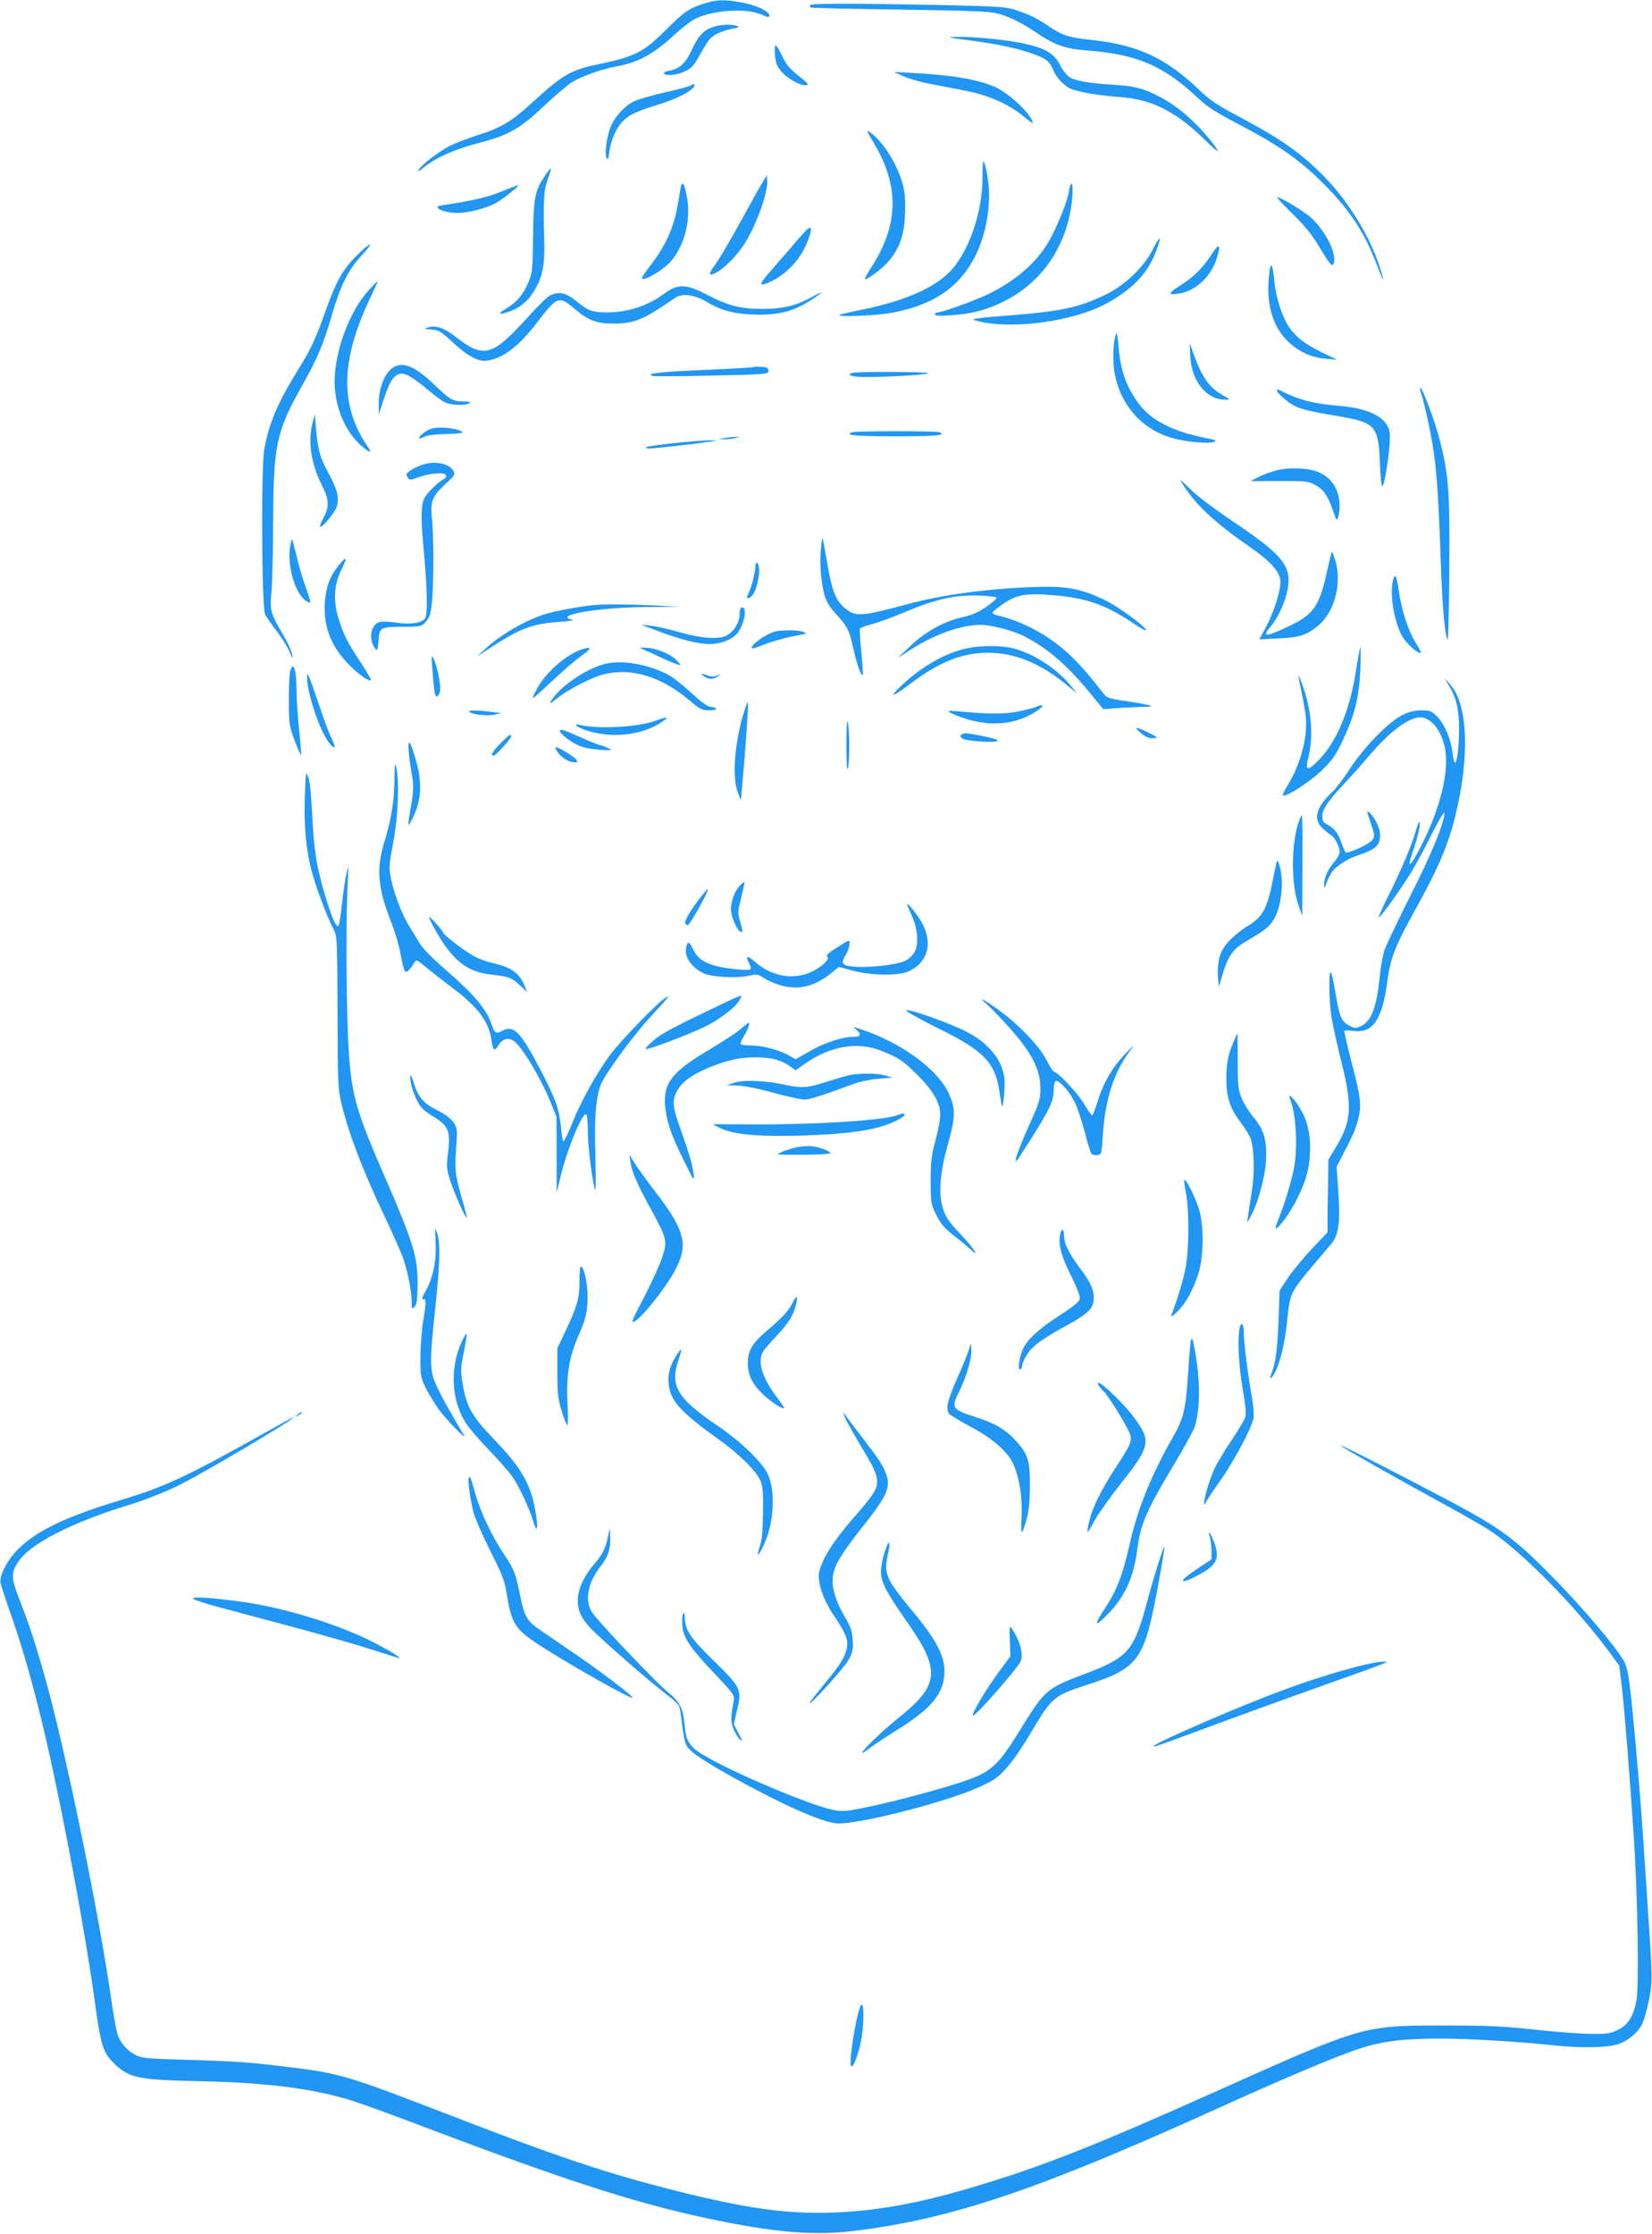 <?xml version="1.0" standalone="no"?>
<!DOCTYPE svg PUBLIC "-//W3C//DTD SVG 20010904//EN"
 "http://www.w3.org/TR/2001/REC-SVG-20010904/DTD/svg10.dtd">
<svg version="1.0" xmlns="http://www.w3.org/2000/svg"
 width="947pt" height="1280pt" viewBox="0 0 947 1280"
 preserveAspectRatio="xMidYMid meet">
<g transform="translate(0,1280) scale(0.1,-0.1)"
fill="#2196f3" stroke="none">
<path d="M4040 12781 c-89 -28 -119 -48 -217 -147 -134 -133 -181 -157 -379
-199 -174 -36 -213 -58 -399 -228 -119 -108 -174 -140 -315 -184 -52 -17 -120
-43 -150 -58 -64 -33 -159 -105 -179 -136 -9 -16 0 -12 31 14 65 53 177 103
313 138 167 43 235 81 367 206 60 57 133 119 161 138 54 36 168 77 259 94 126
23 215 71 333 181 42 39 94 79 116 90 58 30 155 50 244 49 71 0 103 -6 168
-34 11 -5 17 -3 17 7 0 23 -73 58 -155 73 -97 19 -146 18 -215 -4z"/>
<path d="M4645 12771 c-3 -5 -2 -12 2 -14 5 -3 233 -8 508 -12 375 -5 514 -10
557 -21 67 -16 139 -51 221 -106 114 -78 173 -98 307 -108 278 -22 431 -87
625 -270 56 -52 103 -83 230 -149 220 -115 339 -196 462 -314 169 -163 260
-297 334 -490 42 -111 51 -119 18 -16 -55 172 -178 373 -312 511 -135 139
-256 224 -510 358 -110 58 -152 87 -215 147 -186 179 -351 256 -607 283 -138
15 -170 25 -245 74 -84 56 -111 69 -190 96 -61 21 -88 23 -430 31 -520 10
-748 10 -755 0z"/>
<path d="M4087 12645 c-56 -19 -84 -50 -122 -132 -35 -77 -69 -107 -132 -119
-18 -3 -30 -10 -27 -15 10 -17 80 -9 124 14 37 18 51 36 90 107 40 71 54 88
91 107 24 12 64 25 89 29 36 6 41 9 25 15 -31 12 -96 9 -138 -6z"/>
<path d="M5555 12569 c166 -22 265 -43 359 -75 80 -28 103 -45 123 -94 17 -41
57 -86 93 -105 39 -20 163 -42 280 -50 193 -13 328 -81 503 -252 37 -37 67
-63 67 -58 0 14 -76 108 -132 161 -73 71 -140 120 -217 158 -83 42 -131 53
-256 61 -138 8 -221 24 -250 47 -14 11 -37 42 -50 69 -32 62 -84 93 -203 119
-102 22 -282 40 -387 39 -64 -1 -59 -3 70 -20z"/>
<path d="M4442 12485 c4 -42 12 -64 35 -92 33 -42 113 -86 144 -81 17 2 9 13
-45 55 -51 41 -71 66 -93 113 -15 33 -32 60 -37 60 -5 0 -6 -25 -4 -55z"/>
<path d="M5180 12363 c30 -14 100 -34 155 -44 55 -11 147 -29 205 -40 124 -24
240 -75 323 -142 31 -26 57 -45 57 -42 0 43 -131 168 -215 206 -101 45 -250
70 -495 82 l-85 5 55 -25z"/>
<path d="M3958 12310 c-9 -6 -76 -24 -150 -40 -73 -17 -152 -40 -175 -51 -56
-27 -118 -99 -137 -157 -21 -65 -30 -146 -19 -167 8 -13 11 -6 16 34 7 63 39
137 75 174 37 39 77 58 213 100 108 34 199 83 199 107 0 12 -1 12 -22 0z"/>
<path d="M5009 11981 c147 -244 143 -469 -12 -709 -26 -40 -43 -72 -39 -72 19
0 105 66 137 104 63 77 87 145 93 265 3 78 0 122 -11 168 -31 118 -112 249
-187 303 -26 19 -25 15 19 -59z"/>
<path d="M5632 11778 c0 -174 -64 -379 -157 -500 -87 -114 -263 -197 -537
-253 -66 -13 -123 -26 -126 -30 -12 -12 201 -4 289 11 261 45 422 162 509 369
39 95 60 202 60 308 0 70 -19 179 -33 193 -3 3 -5 -41 -5 -98z"/>
<path d="M3123 11792 c-58 -88 -65 -127 -67 -347 -2 -183 -4 -205 -25 -258
-28 -70 -68 -119 -128 -154 -55 -32 -49 -40 13 -19 62 21 105 55 142 113 51
81 66 151 62 288 -7 238 -3 296 20 358 12 32 20 60 18 62 -2 2 -18 -17 -35
-43z"/>
<path d="M4374 11760 c-12 -19 -59 -102 -104 -185 -92 -168 -144 -255 -177
-301 -33 -44 -30 -58 9 -38 50 26 125 101 168 171 68 107 135 298 128 361 l-3
27 -21 -35z"/>
<path d="M3907 11744 c-3 -5 -10 -45 -17 -89 -23 -153 -69 -257 -169 -386 -28
-35 -46 -66 -40 -67 22 -8 121 52 163 99 77 85 116 231 96 356 -11 69 -23 102
-33 87z"/>
<path d="M6139 11745 c-4 -5 -10 -28 -13 -50 -10 -56 -71 -205 -114 -279 -71
-122 -194 -228 -351 -303 -80 -38 -261 -103 -286 -103 -8 0 -15 -5 -15 -11 0
-9 27 -10 95 -5 118 9 189 27 283 71 219 103 362 298 402 546 12 73 11 154 -1
134z"/>
<path d="M2905 11715 c-92 -39 -150 -54 -275 -76 -63 -10 -116 -19 -117 -19
-2 0 -3 -4 -3 -9 0 -15 59 -31 113 -31 61 0 156 24 216 55 40 20 145 104 131
104 -3 0 -32 -11 -65 -24z"/>
<path d="M7408 11576 c75 -73 112 -119 161 -201 53 -87 66 -103 74 -89 29 52
-53 211 -146 282 -59 44 -158 102 -175 102 -6 0 33 -42 86 -94z"/>
<path d="M4629 11488 c-8 -7 -42 -44 -75 -83 -32 -38 -90 -105 -128 -148 -38
-42 -66 -80 -63 -84 14 -13 100 31 151 78 58 52 92 104 121 181 20 54 18 75
-6 56z"/>
<path d="M6611 11376 c-51 -104 -160 -209 -273 -264 -159 -77 -260 -97 -600
-123 -87 -6 -158 -15 -158 -19 0 -4 31 -12 69 -19 216 -35 539 19 712 120 144
84 221 168 269 297 31 82 20 87 -19 8z"/>
<path d="M2042 11333 c-78 -79 -114 -142 -173 -308 -59 -166 -86 -224 -163
-348 -117 -191 -162 -297 -191 -451 -19 -105 -15 -908 5 -947 7 -13 37 -57 67
-96 30 -40 64 -94 74 -120 18 -42 19 -44 14 -14 -3 19 -25 69 -50 110 -74 128
-79 143 -69 246 5 50 9 234 10 410 1 428 18 513 160 765 96 171 126 243 175
410 51 175 95 264 171 345 80 86 56 84 -30 -2z"/>
<path d="M6943 11339 c-52 -79 -99 -125 -181 -177 -70 -43 -69 -56 2 -43 93
17 177 96 210 198 28 86 16 95 -31 22z"/>
<path d="M7275 11225 c-17 -158 15 -280 95 -368 61 -66 145 -107 234 -113 l61
-5 -83 40 c-99 48 -152 88 -192 146 -40 58 -77 174 -85 266 -10 104 -21 117
-30 34z"/>
<path d="M2118 11142 c-113 -120 -200 -354 -200 -532 1 -144 64 -290 158 -368
51 -42 59 -40 28 5 -156 230 -151 490 16 841 27 56 47 102 46 102 -2 0 -23
-21 -48 -48z"/>
<path d="M3860 11149 c-13 -6 -38 -20 -55 -33 -86 -66 -208 -106 -321 -106
-89 0 -113 9 -182 66 -59 48 -99 56 -151 30 -15 -8 -67 -59 -116 -113 -214
-238 -260 -251 -428 -119 -62 48 -109 63 -154 50 -25 -8 -23 -9 19 -12 44 -3
55 -10 124 -74 88 -81 149 -113 200 -104 96 18 180 84 288 225 108 142 122
147 207 74 82 -70 128 -87 229 -87 119 1 169 22 349 147 41 29 114 19 187 -25
82 -50 167 -70 294 -71 125 0 204 22 298 83 34 22 62 42 62 45 0 2 -28 -11
-62 -30 -86 -47 -164 -65 -278 -65 -125 0 -198 19 -314 80 -99 51 -142 60
-196 39z"/>
<path d="M6397 10885 c-16 -38 -20 -152 -8 -220 34 -191 164 -334 347 -379 81
-20 194 -29 223 -18 20 7 10 11 -63 26 -174 35 -297 99 -366 190 -74 100 -108
194 -118 334 -5 60 -10 81 -15 67z"/>
<path d="M6823 10760 c7 -144 92 -250 200 -250 32 0 31 0 -19 29 -73 42 -114
101 -161 231 l-23 65 3 -75z"/>
<path d="M2241 10685 c-41 -35 -71 -120 -70 -198 l0 -62 30 91 c16 50 39 102
53 117 43 47 77 35 207 -73 33 -28 73 -57 89 -65 33 -17 117 -20 140 -5 11 7
1 10 -35 10 -59 0 -75 9 -170 100 -114 109 -185 134 -244 85z"/>
<path d="M4320 10697 c-3 -3 -133 -10 -290 -17 -258 -11 -331 -20 -289 -34 8
-3 160 -2 339 2 316 7 325 8 325 27 0 16 -8 21 -40 23 -23 2 -43 1 -45 -1z"/>
<path d="M4882 10663 c-30 -12 5 -23 76 -23 144 0 362 13 362 22 0 8 -416 10
-438 1z"/>
<path d="M8140 10573 c0 -5 7 -30 16 -58 8 -27 28 -115 44 -195 32 -160 45
-318 60 -760 9 -251 22 -396 39 -427 3 -6 7 176 9 405 3 453 -3 534 -53 735
-32 126 -116 344 -115 300z"/>
<path d="M7320 10562 c0 -13 62 -68 98 -86 40 -21 99 -35 255 -61 210 -35 229
-55 237 -262 3 -72 8 -134 12 -138 15 -16 54 255 44 310 -16 84 -118 136 -291
150 -150 12 -232 34 -347 93 -5 2 -8 -1 -8 -6z"/>
<path d="M1792 10378 c-28 -108 -9 -234 53 -358 42 -83 44 -121 10 -185 -14
-26 -24 -50 -21 -52 11 -11 86 79 97 116 15 51 3 96 -51 196 -45 82 -58 130
-68 245 l-7 85 -13 -47z"/>
<path d="M2440 10328 c-45 -31 -52 -52 -11 -32 21 10 64 16 126 17 52 1 95 5
95 9 0 13 -65 28 -120 28 -43 0 -65 -6 -90 -22z"/>
<path d="M4882 10323 c-42 -17 27 -23 253 -23 229 0 295 6 249 24 -19 7 -484
7 -502 -1z"/>
<path d="M4155 10290 l-40 -7 35 0 c19 -1 49 3 65 7 27 7 27 8 5 7 -14 0 -43
-3 -65 -7z"/>
<path d="M3863 10261 c-83 -9 -155 -19 -159 -23 -4 -5 4 -8 17 -8 30 0 276 28
344 39 l50 9 -50 -1 c-27 0 -118 -7 -202 -16z"/>
<path d="M2418 10136 c-43 -15 -88 -43 -88 -54 0 -4 4 -13 9 -21 8 -12 16 -12
55 3 63 24 151 32 161 15 6 -8 2 -17 -10 -23 -37 -21 -97 -80 -112 -110 -20
-38 -21 -116 -6 -276 22 -230 26 -393 9 -414 -21 -26 -87 -36 -165 -23 -37 5
-80 7 -95 3 -52 -13 -66 -102 -24 -154 11 -13 14 -5 18 48 6 77 7 78 152 79
94 1 97 2 121 31 20 23 27 46 33 107 11 106 11 391 0 484 -11 94 3 128 81 199
48 44 53 52 43 71 -24 44 -110 61 -182 35z"/>
<path d="M7318 10105 c-32 -8 -79 -25 -104 -38 l-46 -24 163 1 c153 1 167 -1
207 -22 55 -29 77 -66 119 -192 8 -23 21 17 22 65 2 90 -37 159 -112 196 -53
27 -171 34 -249 14z"/>
<path d="M6766 10048 c76 -129 185 -234 399 -382 126 -88 175 -145 175 -203 0
-51 -40 -176 -81 -252 l-40 -74 108 5 c121 5 163 19 229 73 93 76 137 240 100
369 -10 32 -19 56 -21 54 -2 -2 -14 -48 -26 -103 -43 -203 -78 -255 -213 -319
-142 -69 -166 -69 -110 -3 40 47 81 137 94 205 27 137 -20 197 -310 393 -101
67 -212 151 -247 187 -36 35 -62 58 -57 50z"/>
<path d="M4706 9656 c-9 -77 0 -191 20 -265 11 -38 29 -68 63 -105 68 -74 80
-97 102 -198 20 -94 48 -171 55 -153 2 6 -2 66 -9 133 -7 67 -10 126 -7 131 3
5 34 16 69 25 35 9 117 39 183 67 177 75 288 100 421 97 59 -2 108 -7 110 -13
1 -5 -25 -28 -58 -51 -44 -31 -80 -47 -133 -59 -110 -25 -215 -82 -302 -165
l-75 -71 63 41 c142 93 297 149 413 150 61 0 184 -32 251 -66 127 -64 244
-164 366 -312 l86 -105 95 7 c53 3 116 6 140 6 74 0 38 12 -91 31 -117 17
-122 19 -147 51 -97 125 -158 192 -227 250 -107 91 -250 164 -376 192 -16 4
-28 11 -28 16 0 5 28 28 63 52 76 52 132 61 292 47 182 -15 296 -55 453 -161
39 -27 72 -44 72 -39 0 19 -158 135 -235 172 -135 66 -222 82 -399 76 -270 -9
-534 -44 -736 -99 -265 -71 -295 -73 -356 -23 -54 45 -75 99 -104 270 -12 72
-23 131 -25 133 -1 2 -6 -26 -9 -62z"/>
<path d="M1664 9674 c-20 -109 25 -270 88 -315 35 -25 35 -18 -1 81 -16 44
-39 123 -51 175 -13 52 -24 95 -26 95 -2 0 -6 -16 -10 -36z"/>
<path d="M1941 9560 c-51 -63 -73 -124 -79 -215 -8 -141 38 -255 149 -364 52
-51 106 -87 115 -78 3 3 -23 47 -56 98 -79 119 -103 167 -130 258 -31 102 -25
194 18 279 36 71 30 80 -17 22z"/>
<path d="M4330 9553 c0 -34 -23 -120 -39 -152 -16 -29 -6 -39 17 -17 35 31 59
175 32 191 -6 4 -10 -6 -10 -22z"/>
<path d="M7986 9478 c-20 -78 2 -226 49 -318 22 -44 97 -111 110 -99 2 2 -12
29 -31 59 -41 65 -80 184 -96 298 -12 83 -21 100 -32 60z"/>
<path d="M3400 9333 c-87 -9 -229 -36 -283 -54 -118 -40 -249 -117 -337 -198
l-45 -42 75 49 c168 110 239 137 386 148 60 4 100 10 89 12 -125 25 132 71
415 74 l195 1 -140 8 c-148 7 -297 8 -355 2z"/>
<path d="M4240 9283 c0 -45 -28 -95 -67 -120 -43 -29 -146 -23 -278 15 -60 17
-135 34 -165 37 l-55 6 95 -36 c131 -50 233 -75 299 -75 60 0 124 24 153 56
42 47 65 154 33 154 -11 0 -15 -11 -15 -37z"/>
<path d="M4440 9181 c-58 -18 -143 -81 -129 -96 3 -2 34 7 69 22 36 14 103 34
150 44 47 9 87 18 90 19 3 1 -4 5 -15 10 -25 11 -131 11 -165 1z"/>
<path d="M5545 9086 c-112 -22 -251 -98 -359 -197 -97 -88 -82 -93 28 -10 170
129 299 181 452 181 151 0 299 -61 447 -183 l62 -51 -36 44 c-78 97 -211 184
-329 215 -65 17 -181 18 -265 1z"/>
<path d="M3340 9081 c-92 -29 -210 -131 -263 -229 -16 -29 -25 -52 -22 -52 4
0 53 44 110 98 56 53 127 115 158 137 70 50 75 63 17 46z"/>
<path d="M3690 9078 c14 -6 67 -30 118 -54 50 -23 92 -39 92 -34 0 4 -16 22
-35 39 -37 32 -119 61 -169 60 l-31 0 25 -11z"/>
<path d="M7776 8975 c-35 -234 -106 -411 -209 -522 -68 -72 -87 -72 -69 -1 31
125 23 259 -24 401 -14 43 -28 77 -29 75 -2 -2 4 -42 15 -88 10 -47 21 -111
25 -142 13 -116 -28 -275 -104 -398 -18 -29 -30 -54 -27 -57 14 -14 157 78
224 144 61 59 80 88 121 175 66 138 92 242 99 401 2 70 3 127 0 127 -2 0 -12
-52 -22 -115z"/>
<path d="M2477 8988 c13 -184 19 -204 43 -158 11 20 -5 122 -29 183 -15 39
-19 34 -14 -25z"/>
<path d="M3486 9000 c-101 -18 -256 -116 -316 -200 -27 -38 -22 -38 26 1 60
48 193 116 259 134 161 42 330 -8 495 -146 63 -53 74 -59 116 -59 27 0 43 4
39 10 -3 6 -17 10 -31 10 -16 0 -51 25 -106 76 -46 42 -102 87 -126 101 -103
60 -253 91 -356 73z"/>
<path d="M1663 8953 c-4 -16 -8 -91 -7 -168 0 -134 2 -144 33 -228 18 -48 35
-86 37 -84 2 2 -3 66 -11 143 -8 76 -15 176 -15 220 0 127 -18 184 -37 117z"/>
<path d="M1760 8923 c0 -92 71 -307 126 -378 35 -46 43 -31 14 26 -12 23 -46
114 -75 201 -55 163 -65 187 -65 151z"/>
<path d="M4036 8925 c25 -19 55 -19 80 1 18 14 18 15 -4 4 -17 -8 -32 -8 -54
-1 -41 15 -46 14 -22 -4z"/>
<path d="M8309 8867 c38 -63 55 -133 55 -237 1 -95 -11 -200 -23 -200 -5 0
-11 24 -14 53 -8 78 -45 167 -87 210 -34 34 -43 37 -92 37 -39 0 -70 -8 -109
-27 -79 -39 -222 -186 -301 -308 -36 -55 -80 -113 -98 -130 -97 -90 -116 -160
-56 -213 19 -17 41 -34 49 -39 19 -11 47 -67 47 -94 0 -12 -14 -37 -31 -57
-37 -42 -59 -91 -58 -129 0 -27 1 -26 14 9 7 20 21 48 30 62 20 31 96 79 150
96 102 32 131 60 126 123 -2 35 -32 96 -59 120 -19 17 -18 14 5 -57 24 -69 25
-77 10 -99 -13 -20 -120 -71 -150 -72 -5 0 -16 24 -26 53 -20 58 -42 87 -83
108 -22 11 -28 22 -28 48 0 40 33 87 133 194 40 42 101 111 136 152 112 134
225 219 291 220 74 0 142 -102 149 -224 7 -131 -43 -316 -139 -506 -66 -131
-89 -148 -51 -39 29 84 48 169 37 169 -3 0 -13 -26 -22 -57 -23 -80 -85 -225
-155 -365 -33 -66 -58 -122 -56 -124 6 -6 88 106 163 221 33 49 94 160 136
245 45 90 77 145 78 132 0 -55 -73 -234 -194 -472 -71 -140 -137 -280 -148
-310 -11 -30 -23 -98 -28 -150 -18 -179 -47 -259 -106 -288 -34 -16 -37 -15
-72 3 -44 24 -55 53 -79 202 -10 57 -21 103 -25 103 -13 0 -9 -182 7 -271 8
-46 33 -158 56 -249 62 -249 57 -335 -33 -483 l-43 -71 -2 -141 c-2 -77 -3
-171 -3 -208 l0 -68 -91 -95 c-49 -53 -111 -128 -137 -167 l-47 -72 -6 -175
c-7 -167 -16 -234 -39 -295 -17 -44 -3 -41 20 5 32 62 57 171 70 305 14 142
21 156 142 299 45 54 96 113 111 131 41 50 51 123 39 297 l-10 143 26 50 c70
135 83 165 98 224 20 81 15 123 -41 335 -23 91 -41 167 -38 170 3 3 26 2 52
-1 113 -13 165 65 195 292 16 122 46 198 141 370 150 269 205 397 249 576 82
334 70 634 -29 745 l-35 39 29 -48z"/>
<path d="M4261 8708 c-53 -182 -65 -370 -28 -458 l14 -35 6 65 c19 203 39 492
35 496 -3 2 -15 -28 -27 -68z"/>
<path d="M5940 8750 c-9 -4 -54 -16 -100 -26 -84 -17 -172 -16 -355 1 -69 7
-60 -4 30 -36 133 -47 261 -45 370 5 58 27 108 65 85 65 -8 0 -22 -4 -30 -9z"/>
<path d="M2692 8720 c26 -16 103 -23 145 -14 l38 8 -55 7 c-86 11 -148 10
-128 -1z"/>
<path d="M3753 8669 c-102 -36 -324 -47 -432 -22 -16 4 -22 2 -17 -5 4 -6 37
-21 75 -32 134 -40 296 -21 402 45 62 40 54 43 -28 14z"/>
<path d="M4852 8535 c0 -98 3 -152 8 -140 11 25 11 229 0 270 -4 18 -8 -36 -8
-130z"/>
<path d="M6540 8600 c20 -18 46 -30 62 -30 15 0 28 2 28 5 0 7 -101 55 -114
55 -6 -1 5 -14 24 -30z"/>
<path d="M3210 8611 c0 -15 62 -63 108 -83 26 -12 75 -21 120 -24 73 -4 76 -3
47 10 -16 9 -36 15 -42 16 -7 0 -58 20 -113 45 -103 46 -120 51 -120 36z"/>
<path d="M5512 8591 c-10 -6 -9 -11 4 -22 19 -16 204 -27 204 -12 0 5 -40 17
-88 26 -101 19 -103 20 -120 8z"/>
<path d="M2868 8540 c-46 -48 -58 -70 -39 -70 12 0 101 97 101 110 0 19 -13
10 -62 -40z"/>
<path d="M2343 8495 c2 -33 11 -93 18 -132 11 -64 11 -86 -4 -175 -21 -123
-21 -132 -1 -94 59 108 68 214 28 351 -32 113 -48 132 -41 50z"/>
<path d="M3189 8503 c17 -33 57 -63 90 -69 50 -10 36 14 -29 54 -61 36 -75 40
-61 15z"/>
<path d="M2261 8333 c-1 -124 -17 -223 -58 -358 -47 -154 -38 -263 40 -459 22
-56 46 -139 54 -186 8 -47 19 -89 25 -95 9 -10 28 8 54 51 10 17 15 15 65 -27
30 -25 98 -78 151 -118 143 -106 209 -192 224 -293 10 -68 18 -76 40 -39 23
39 56 49 89 27 46 -30 158 -217 214 -358 l31 -76 1 -219 0 -218 24 100 c36
151 124 363 145 350 6 -3 10 -52 10 -108 1 -91 30 -310 43 -324 3 -3 3 87 0
199 -7 240 5 360 43 428 45 81 188 272 264 354 41 45 84 92 95 105 l20 24 -21
-11 c-40 -21 -259 -247 -319 -329 -80 -111 -165 -263 -215 -389 -23 -57 -46
-104 -50 -104 -4 0 -11 36 -14 81 -10 104 -31 163 -117 328 -116 221 -154 260
-220 225 -37 -19 -44 -15 -63 42 -27 81 -100 167 -246 294 -93 81 -148 136
-166 168 -15 26 -40 66 -55 90 -41 65 -89 186 -106 270 -15 72 -14 79 12 220
28 152 35 340 16 427 -7 32 -9 18 -10 -72z"/>
<path d="M1748 8250 c-7 -168 5 -308 36 -432 24 -94 86 -260 128 -342 21 -40
21 -53 23 -476 1 -412 2 -440 23 -525 44 -179 119 -375 247 -645 45 -96 92
-200 103 -231 27 -74 52 -196 52 -256 0 -44 1 -46 16 -31 13 13 17 39 18 130
1 154 -25 240 -179 594 -171 390 -199 485 -216 744 -13 188 -17 714 -7 930 6
138 6 142 -7 80 -8 -36 -19 -114 -25 -175 -7 -60 -15 -114 -20 -119 -12 -13
-35 38 -74 166 -51 168 -66 262 -76 463 -5 112 -13 195 -22 220 -15 39 -15 37
-20 -95z"/>
<path d="M7449 8103 c-47 -121 -50 -358 -7 -485 l23 -67 1 289 c1 160 0 290
-3 290 -2 0 -8 -12 -14 -27z"/>
<path d="M7317 7855 c-3 -11 -13 -58 -22 -105 -32 -161 -59 -207 -150 -260
-22 -13 -61 -44 -87 -69 -60 -57 -80 -112 -76 -212 3 -60 5 -68 11 -44 43 156
67 193 154 244 107 63 124 76 152 119 48 71 65 236 32 324 -8 22 -8 22 -14 3z"/>
<path d="M4242 7727 c-30 -31 -52 -90 -52 -134 1 -55 47 -149 65 -131 2 2 -3
28 -12 57 -15 51 -14 59 6 139 12 47 20 86 18 88 -2 2 -13 -6 -25 -19z"/>
<path d="M4003 7642 c-72 -96 -92 -142 -60 -142 12 0 122 198 115 206 -3 2
-27 -27 -55 -64z"/>
<path d="M5200 7619 c0 -4 12 -32 26 -64 36 -78 42 -169 15 -212 -11 -18 -33
-39 -48 -46 -56 -29 -251 -47 -332 -31 -36 8 -39 21 -11 66 19 32 27 78 13 78
-4 0 -35 -19 -70 -42 -45 -28 -60 -44 -51 -49 20 -12 -35 -63 -96 -90 -103
-45 -225 -22 -319 61 -44 38 -55 35 -33 -9 11 -20 13 -32 5 -36 -6 -4 -54 -2
-108 5 -125 15 -187 46 -216 107 -23 49 -32 53 -41 19 -13 -55 25 -115 96
-151 44 -23 188 -31 260 -16 50 11 55 10 89 -13 20 -13 63 -32 95 -41 104 -30
195 -8 293 71 l42 34 78 -21 c102 -28 259 -31 318 -6 109 48 143 153 86 269
-20 42 -90 131 -91 117z"/>
<path d="M2460 7546 c0 -16 62 -126 99 -175 77 -103 148 -144 266 -156 90 -10
112 -18 158 -63 l39 -37 -16 40 c-29 70 -79 105 -178 126 -29 6 -75 23 -103
36 -50 25 -185 127 -185 141 -1 9 -80 97 -80 88z"/>
<path d="M4175 7065 c-308 -147 -385 -187 -427 -225 -27 -23 -48 -45 -48 -50
0 -11 249 82 346 130 80 39 174 112 195 152 6 11 9 21 7 23 -2 1 -34 -12 -73
-30z"/>
<path d="M5653 7050 c21 -18 81 -79 132 -137 127 -140 180 -243 179 -347 0
-65 -5 -82 -66 -216 -36 -80 -68 -161 -72 -180 -7 -41 -14 -49 93 119 96 151
121 205 121 263 0 26 5 50 11 54 17 10 78 -56 110 -121 16 -33 42 -111 58
-173 15 -62 33 -118 38 -123 6 -6 21 -9 34 -7 23 3 24 8 30 103 14 215 61 364
154 491 33 45 30 43 -28 -18 -72 -75 -125 -168 -157 -275 -12 -40 -25 -73 -30
-73 -4 0 -25 30 -46 66 -34 59 -152 184 -173 184 -4 0 -23 29 -41 65 -39 77
-150 195 -260 277 -89 66 -144 97 -87 48z"/>
<path d="M5197 7008 c10 -11 96 -58 191 -105 254 -125 318 -193 342 -362 6
-41 12 -77 14 -79 8 -8 18 110 14 157 -10 104 -88 202 -212 267 -100 53 -373
148 -349 122z"/>
<path d="M4245 6904 c-22 -20 -103 -73 -181 -119 -212 -126 -263 -191 -251
-324 8 -87 33 -161 108 -312 58 -119 60 -122 55 -74 -7 53 -23 110 -80 270
-42 119 -44 154 -11 211 30 51 93 94 195 134 106 40 161 52 255 52 85 0 144
-15 196 -53 l30 -21 44 31 c150 108 309 136 448 80 99 -39 121 -54 202 -134
93 -91 135 -164 135 -233 0 -24 -12 -89 -27 -145 -24 -87 -28 -122 -28 -232 0
-121 2 -134 27 -185 31 -64 46 -82 113 -135 28 -21 65 -52 83 -69 64 -59 30
-5 -51 82 -68 72 -87 100 -101 147 -28 86 -18 206 29 374 44 156 43 205 -1
296 -66 133 -270 281 -493 356 -55 18 -56 18 -33 0 31 -26 28 -41 -9 -41 -67
0 -169 -32 -252 -80 l-86 -49 -43 24 c-56 31 -149 55 -213 55 -29 0 -55 3 -58
7 -4 3 2 20 12 37 25 40 43 86 33 86 -4 -1 -25 -17 -47 -36z"/>
<path d="M7072 6833 c-33 -79 -42 -123 -42 -215 0 -107 22 -172 86 -254 24
-32 49 -74 55 -93 19 -66 22 -192 5 -296 -9 -55 -18 -118 -21 -140 l-6 -40 20
35 c40 69 82 221 88 315 7 119 -10 182 -71 253 -24 28 -55 78 -68 109 -21 52
-23 74 -23 216 0 86 -1 157 -1 157 -1 0 -11 -21 -22 -47z"/>
<path d="M4865 6639 c-22 -5 -82 -23 -133 -39 -105 -34 -138 -36 -237 -14
-109 23 -232 28 -285 11 l-45 -15 50 -1 c54 -2 117 -14 269 -55 54 -14 112
-26 130 -26 27 0 98 23 286 92 30 11 91 24 135 27 l80 7 -40 12 c-46 14 -152
14 -210 1z"/>
<path d="M2355 6598 c3 -24 18 -68 33 -98 22 -45 38 -61 86 -91 101 -60 111
-87 92 -235 -7 -51 -5 -74 13 -133 21 -68 90 -225 97 -218 2 1 -12 56 -31 121
-37 129 -39 153 -29 296 6 89 5 97 -17 130 -16 23 -47 46 -89 67 -78 38 -112
76 -135 149 -20 65 -29 70 -20 12z"/>
<path d="M7395 6503 c36 -86 46 -290 20 -410 -17 -77 -52 -193 -84 -272 -12
-29 -20 -55 -18 -58 11 -10 82 87 122 167 55 109 75 188 75 296 0 96 -22 173
-71 245 -33 48 -58 66 -44 32z"/>
<path d="M5145 6411 c-76 -31 -497 -57 -880 -53 l-180 1 36 -19 c74 -39 214
-53 454 -47 314 10 460 33 573 91 52 27 50 48 -3 27z"/>
<path d="M4580 6229 c-44 -7 -120 -34 -120 -42 0 -3 67 -4 150 -3 82 0 150 5
150 9 0 11 -57 33 -100 39 -19 3 -55 1 -80 -3z"/>
<path d="M3614 6142 c8 -57 40 -129 121 -277 89 -164 92 -176 60 -272 -15 -43
-57 -136 -94 -208 -83 -160 -87 -169 -62 -155 41 21 173 187 225 281 87 159
68 235 -125 484 -43 57 -91 123 -105 147 l-26 43 6 -43z"/>
<path d="M6798 5968 c20 -104 19 -331 -3 -438 -14 -71 -46 -175 -80 -265 -5
-13 6 -7 33 19 48 46 92 125 122 221 29 91 32 259 7 354 -17 63 -73 181 -87
181 -4 0 0 -33 8 -72z"/>
<path d="M2497 5685 c6 -108 -14 -205 -57 -282 -20 -35 -25 -50 -15 -47 19 8
19 -14 0 -131 -8 -49 -15 -141 -15 -203 0 -106 2 -116 31 -175 17 -34 51 -89
74 -122 45 -62 170 -189 143 -145 -76 125 -136 235 -160 290 -35 83 -36 129
-3 432 27 256 30 372 11 433 -13 37 -13 34 -9 -50z"/>
<path d="M6076 5720 c-9 -57 8 -118 64 -230 28 -55 50 -111 50 -125 0 -21 -18
-37 -112 -99 -122 -79 -188 -139 -214 -195 -21 -44 -32 -127 -15 -117 6 4 11
15 11 25 0 9 13 38 29 62 30 48 85 88 233 169 115 63 148 96 148 149 0 55 -17
92 -80 176 -62 83 -89 138 -90 182 0 47 -16 49 -24 3z"/>
<path d="M3322 5467 c0 -104 -11 -146 -75 -282 l-52 -110 0 -140 c0 -119 4
-151 24 -218 13 -43 28 -80 33 -83 4 -3 5 48 2 113 -9 171 6 272 63 403 40 91
46 117 51 191 4 85 -15 190 -37 203 -5 3 -9 -31 -9 -77z"/>
<path d="M4541 5331 c-23 -44 -60 -84 -144 -155 -84 -70 -110 -114 -110 -184
0 -72 25 -122 90 -184 46 -42 110 -84 118 -76 2 2 -17 30 -42 63 -87 115 -114
209 -76 265 9 14 45 55 80 92 68 73 97 123 108 181 9 48 1 47 -24 -2z"/>
<path d="M7106 5189 c-13 -64 -5 -218 18 -349 17 -102 21 -142 13 -164 -6 -16
-39 -71 -74 -123 -35 -52 -79 -124 -98 -161 -32 -66 -71 -199 -60 -210 3 -3 5
-1 5 5 0 6 37 61 81 124 83 117 183 304 195 365 3 18 -1 73 -10 121 -22 124
-46 310 -46 365 0 55 -15 71 -24 27z"/>
<path d="M2657 5133 c-80 -153 -74 -349 13 -486 16 -26 76 -96 133 -155 57
-59 118 -129 136 -155 39 -58 94 -176 118 -254 22 -74 30 -41 13 55 -27 158
-81 252 -236 413 -129 135 -159 187 -181 316 -14 83 -13 94 6 188 11 54 18
101 16 103 -2 2 -10 -9 -18 -25z"/>
<path d="M6826 5118 c-2 -7 -9 -89 -15 -183 -14 -213 -26 -263 -89 -372 -122
-213 -200 -407 -246 -609 -43 -187 -74 -266 -147 -377 -62 -93 -53 -102 23
-24 97 100 148 212 168 373 18 143 53 223 221 502 54 90 103 181 109 201 31
106 31 259 0 434 -12 67 -17 78 -24 55z"/>
<path d="M5552 5061 c-8 -24 -38 -98 -68 -165 -56 -127 -65 -174 -39 -200 9
-8 64 -41 123 -73 127 -68 210 -142 242 -214 36 -85 52 -192 46 -304 -6 -109
1 -110 30 -5 12 45 18 103 18 190 1 146 -12 183 -93 268 -53 55 -110 88 -216
122 -139 45 -144 53 -96 148 40 80 73 192 69 238 l-3 39 -13 -44z"/>
<path d="M3877 5033 c-37 -56 -50 -109 -44 -165 12 -97 67 -157 292 -319 109
-78 203 -170 230 -224 17 -35 20 -59 19 -185 -1 -104 -5 -159 -17 -195 -23
-70 -12 -68 22 5 58 121 68 309 22 405 -34 70 -154 185 -286 275 -233 157
-277 231 -225 380 10 30 17 56 15 58 -2 2 -15 -13 -28 -35z"/>
<path d="M6298 4863 c6 -11 18 -25 26 -32 20 -16 106 -151 140 -218 32 -64 30
-70 -66 -218 -86 -132 -135 -231 -153 -307 -8 -34 -13 -64 -11 -66 2 -2 20 27
40 65 20 37 88 133 151 213 170 214 176 243 76 378 -72 98 -236 247 -203 185z"/>
<path d="M1704 4694 c-18 -14 -18 -15 4 -4 12 6 22 13 22 15 0 8 -5 6 -26 -11z"/>
<path d="M4844 4677 c9 -20 52 -97 96 -171 93 -152 104 -190 72 -252 -11 -21
-53 -75 -92 -119 -133 -150 -207 -262 -224 -341 -12 -56 21 -157 82 -247 71
-106 85 -141 77 -186 -10 -55 -37 -98 -129 -209 -47 -57 -86 -107 -86 -110 1
-18 198 201 224 247 24 46 28 61 24 115 -3 51 -11 75 -45 132 -52 87 -77 172
-69 230 9 66 44 125 165 279 120 151 151 205 151 260 0 44 -33 111 -95 190
-59 77 -125 164 -148 195 -17 25 -17 24 -3 -13z"/>
<path d="M1470 4564 c-393 -220 -531 -284 -760 -353 -330 -100 -493 -177 -602
-283 -64 -62 -113 -154 -105 -198 3 -14 32 -103 66 -199 64 -181 135 -436 196
-701 96 -418 224 -1102 275 -1475 39 -282 48 -313 117 -380 84 -81 138 -92
483 -99 364 -7 630 -39 846 -102 48 -13 234 -80 413 -148 885 -336 1293 -465
1748 -555 319 -64 534 -79 748 -53 555 68 1040 230 2041 682 404 184 736 324
859 363 133 43 249 57 467 57 156 0 455 -18 658 -40 142 -15 288 -12 349 6 60
17 121 68 146 120 9 20 26 79 37 132 22 109 22 117 -11 606 -30 459 -39 574
-66 876 -35 379 -42 427 -73 475 -57 90 -226 288 -371 438 -242 248 -314 302
-606 459 -258 137 -636 331 -640 326 -4 -4 301 -177 610 -346 105 -57 217
-122 250 -144 189 -128 486 -431 681 -694 l56 -77 14 -111 c15 -125 47 -525
70 -876 22 -340 30 -849 15 -931 -18 -92 -46 -138 -104 -168 -43 -22 -61 -25
-155 -24 -59 0 -204 11 -322 24 -180 20 -267 24 -530 24 -453 0 -458 -1 -1271
-365 -734 -329 -1032 -446 -1434 -565 -304 -90 -544 -133 -790 -142 -260 -9
-487 22 -885 121 -419 106 -681 193 -1360 456 -544 210 -590 223 -894 259
-210 26 -292 31 -581 40 -219 6 -244 9 -282 29 -47 25 -86 71 -101 122 -6 19
-23 115 -37 213 -63 433 -216 1195 -335 1669 -57 222 -118 424 -175 568 -63
160 -65 184 -20 252 69 105 312 228 645 329 78 24 190 68 265 104 149 73 699
399 665 394 -3 0 -97 -52 -210 -115z"/>
<path d="M2687 4332 c-7 -11 8 -118 27 -197 9 -33 52 -132 96 -220 72 -142 83
-171 96 -254 26 -162 48 -197 182 -284 163 -107 529 -314 538 -304 8 7 -207
169 -381 286 -93 63 -181 123 -193 135 -36 32 -51 67 -72 173 -25 121 -33 141
-91 228 -70 106 -135 242 -164 346 -29 101 -30 105 -38 91z"/>
<path d="M3486 4000 c-13 -68 -32 -107 -77 -158 -51 -58 -88 -129 -95 -185 -9
-66 10 -119 67 -181 54 -59 347 -315 442 -386 32 -24 63 -52 68 -63 6 -10 14
-58 19 -107 5 -48 15 -101 24 -118 19 -38 87 -84 266 -184 276 -154 505 -256
594 -265 99 -10 541 98 769 187 58 22 125 56 150 75 57 44 121 129 210 280
102 173 124 192 288 245 322 103 349 140 433 605 19 104 33 191 31 193 -5 5
-58 -162 -95 -300 -79 -297 -109 -333 -360 -428 -220 -83 -230 -92 -365 -310
-129 -210 -169 -248 -310 -299 -117 -42 -423 -125 -580 -156 -115 -24 -137
-25 -189 -15 -117 23 -517 189 -706 293 -116 64 -136 90 -145 191 -9 99 -29
137 -99 193 -61 49 -372 375 -426 447 -53 69 -34 177 49 280 37 46 53 100 49
164 l-3 47 -9 -45z"/>
<path d="M6936 3993 c4 -16 8 -50 9 -78 l0 -49 -90 -60 c-96 -64 -99 -88 -4
-40 123 62 145 101 109 197 -22 58 -39 79 -24 30z"/>
<path d="M5072 3910 c-12 -35 -22 -86 -22 -114 0 -60 31 -119 144 -281 201
-285 194 -367 -44 -558 -137 -110 -283 -264 -164 -172 27 20 100 68 162 107
196 122 267 210 266 335 -1 89 -47 177 -179 337 -160 194 -170 217 -144 336
16 76 5 83 -19 10z"/>
<path d="M1106 3642 c-3 -5 56 -25 132 -46 600 -159 776 -209 936 -261 59 -19
111 -35 113 -35 18 0 -62 48 -163 99 -200 100 -516 195 -748 225 -168 22 -263
29 -270 18z"/>
<path d="M3913 3545 c-3 -9 -3 -38 -1 -65 7 -66 47 -125 188 -273 104 -110
112 -121 106 -150 -18 -101 -18 -119 -2 -161 9 -24 26 -52 37 -62 17 -15 16
-10 -7 34 l-27 53 16 72 c31 130 29 134 -137 297 -124 121 -157 169 -160 232
-1 42 -4 46 -13 23z"/>
<path d="M5789 3396 l3 -85 -72 -98 c-77 -106 -157 -243 -142 -243 17 0 246
261 271 308 17 31 6 94 -27 155 -14 26 -28 47 -31 47 -3 0 -4 -38 -2 -84z"/>
<path d="M7790 3254 c-260 -67 -524 -163 -905 -329 -195 -85 -278 -125 -272
-132 2 -2 60 18 128 43 364 135 612 225 866 315 155 55 297 106 315 114 l33
14 -35 0 c-19 0 -78 -12 -130 -25z"/>
<path d="M4915 1248 c-27 -120 -46 -267 -37 -284 12 -21 48 77 62 166 12 81
13 177 1 184 -5 4 -17 -26 -26 -66z"/>
</g>
</svg>
